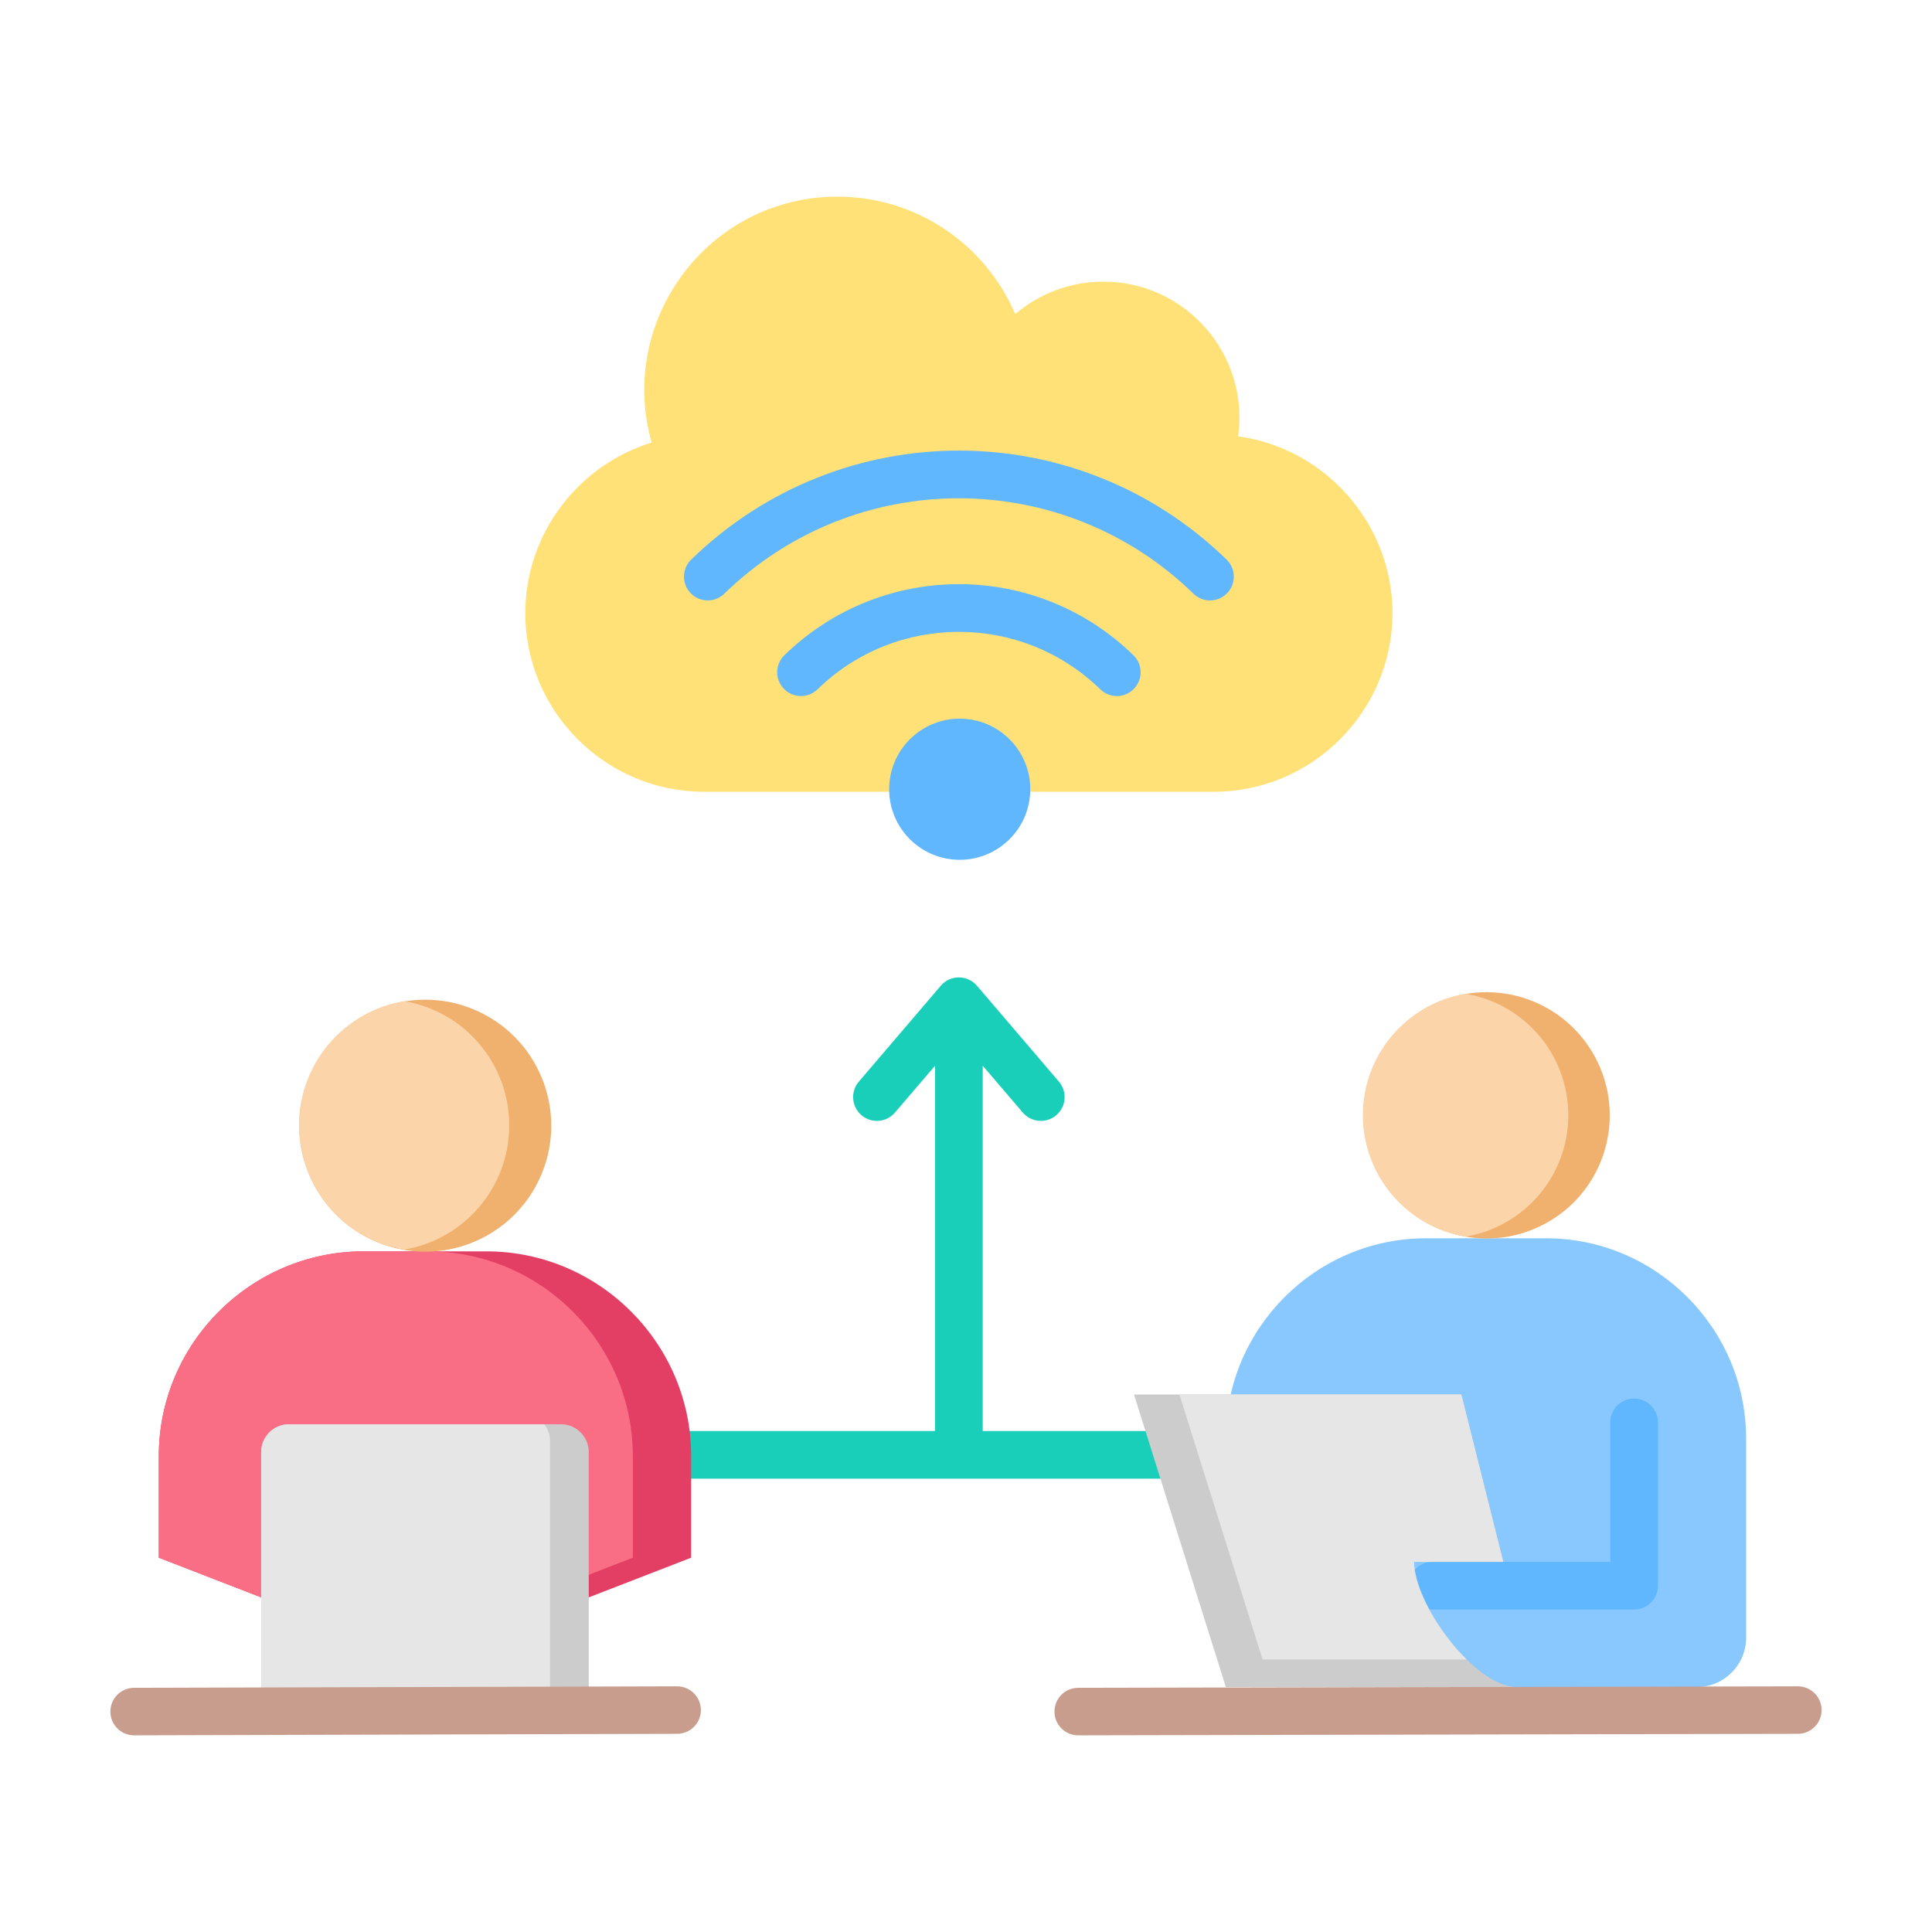<svg width="62" height="62" viewBox="0 0 62 62" fill="none" xmlns="http://www.w3.org/2000/svg">
<path fill-rule="evenodd" clip-rule="evenodd" d="M39.734 14.003C42.521 14.386 44.686 16.792 44.686 19.679C44.686 22.83 42.108 25.408 38.957 25.408H22.588C19.436 25.408 16.858 22.83 16.858 19.679C16.858 17.11 18.572 14.923 20.912 14.202C19.799 10.273 22.74 6.311 26.876 6.311C29.437 6.311 31.636 7.865 32.58 10.081C33.342 9.431 34.33 9.039 35.41 9.039C38.059 9.039 40.094 11.378 39.734 14.003Z" fill="#FFE177"/>
<path fill-rule="evenodd" clip-rule="evenodd" d="M23.245 19.052C22.943 19.346 22.46 19.34 22.166 19.038C21.872 18.735 21.879 18.252 22.181 17.958C26.972 13.294 34.573 13.294 39.363 17.958C39.665 18.252 39.672 18.735 39.378 19.038C39.084 19.34 38.601 19.346 38.299 19.052C34.105 14.969 27.433 14.971 23.245 19.052Z" fill="#60B7FE"/>
<path fill-rule="evenodd" clip-rule="evenodd" d="M26.236 22.121C25.934 22.415 25.45 22.408 25.157 22.106C24.863 21.804 24.869 21.321 25.172 21.027C28.295 17.986 33.25 17.986 36.373 21.027C36.675 21.321 36.682 21.804 36.388 22.106C36.094 22.408 35.611 22.415 35.309 22.121C32.782 19.661 28.759 19.662 26.236 22.121Z" fill="#60B7FE"/>
<path d="M33.055 25.515C33.159 24.269 32.233 23.174 30.986 23.071C29.74 22.967 28.645 23.893 28.541 25.14C28.438 26.386 29.364 27.481 30.61 27.584C31.857 27.688 32.951 26.762 33.055 25.515Z" fill="#60B7FE"/>
<path fill-rule="evenodd" clip-rule="evenodd" d="M28.721 35.703C28.447 36.024 27.965 36.061 27.645 35.787C27.325 35.513 27.287 35.031 27.561 34.711L30.192 31.633C30.501 31.271 31.055 31.282 31.358 31.641L33.982 34.711C34.256 35.031 34.218 35.513 33.898 35.787C33.578 36.061 33.096 36.024 32.822 35.703L31.537 34.2V45.923H42.776V47.453H18.768V45.923H30.006V34.2L28.721 35.703Z" fill="#19CFBA"/>
<path fill-rule="evenodd" clip-rule="evenodd" d="M11.667 40.157H15.61C19.224 40.157 22.181 43.114 22.181 46.728V49.988L13.638 53.299L5.096 49.988V46.728C5.096 43.114 8.053 40.157 11.667 40.157Z" fill="#E33F65"/>
<path fill-rule="evenodd" clip-rule="evenodd" d="M11.667 40.157H13.737C17.351 40.157 20.308 43.114 20.308 46.728V49.988L12.702 52.936L5.096 49.988V46.728C5.096 43.114 8.053 40.157 11.667 40.157Z" fill="#FA6E85"/>
<path fill-rule="evenodd" clip-rule="evenodd" d="M9.271 45.706H18.005C18.494 45.706 18.894 46.107 18.894 46.596V54.906H8.381V46.596C8.381 46.107 8.781 45.706 9.271 45.706Z" fill="#CCCCCC"/>
<path fill-rule="evenodd" clip-rule="evenodd" d="M9.271 45.706H17.465C17.582 45.857 17.652 46.046 17.652 46.251V54.56H8.381V46.596C8.381 46.107 8.781 45.706 9.271 45.706Z" fill="#E6E6E6"/>
<path d="M17.382 37.673C18.237 35.61 17.258 33.245 15.195 32.39C13.133 31.535 10.767 32.514 9.912 34.577C9.057 36.639 10.037 39.005 12.099 39.859C14.162 40.715 16.527 39.736 17.382 37.673Z" fill="#F0B16E"/>
<path fill-rule="evenodd" clip-rule="evenodd" d="M12.969 32.128C11.055 32.447 9.596 34.11 9.596 36.115C9.596 38.119 11.055 39.782 12.969 40.101C14.882 39.782 16.341 38.119 16.341 36.115C16.341 34.11 14.882 32.447 12.969 32.128Z" fill="#FCD4A9"/>
<path fill-rule="evenodd" clip-rule="evenodd" d="M49.613 39.738H45.76C42.228 39.738 39.338 42.627 39.338 46.159V54.139H54.454C55.324 54.139 56.034 53.429 56.034 52.559V46.159C56.034 42.627 53.145 39.738 49.613 39.738Z" fill="#88C8FE"/>
<path d="M49.572 39.276C51.496 38.247 52.221 35.852 51.191 33.928C50.161 32.004 47.767 31.279 45.843 32.308C43.918 33.338 43.193 35.733 44.223 37.657C45.253 39.581 47.647 40.306 49.572 39.276Z" fill="#F0B16E"/>
<path fill-rule="evenodd" clip-rule="evenodd" d="M47.032 39.684C45.162 39.372 43.736 37.746 43.736 35.788C43.736 33.829 45.162 32.203 47.032 31.892C48.903 32.203 50.328 33.829 50.328 35.788C50.328 37.746 48.903 39.372 47.032 39.684Z" fill="#FCD4A9"/>
<path fill-rule="evenodd" clip-rule="evenodd" d="M51.675 45.648C51.675 45.225 52.018 44.883 52.441 44.883C52.863 44.883 53.206 45.225 53.206 45.648V50.887C53.206 51.31 52.863 51.652 52.441 51.652H45.969C45.547 51.652 45.204 51.31 45.204 50.887C45.204 50.464 45.547 50.122 45.969 50.122H51.675V45.648Z" fill="#60B7FE"/>
<path fill-rule="evenodd" clip-rule="evenodd" d="M48.242 50.122L46.895 44.75H36.391L39.338 54.139H48.686C47.318 54.139 45.379 51.49 45.379 50.122H48.242Z" fill="#CCCCCC"/>
<path fill-rule="evenodd" clip-rule="evenodd" d="M48.021 49.237L46.896 44.749H37.849L40.518 53.255H47.065C46.152 52.359 45.379 50.985 45.379 50.122H48.242L48.021 49.237Z" fill="#E6E6E6"/>
<path fill-rule="evenodd" clip-rule="evenodd" d="M34.601 55.689C34.18 55.689 33.839 55.348 33.839 54.927C33.839 54.506 34.18 54.164 34.601 54.164L57.695 54.116C58.116 54.116 58.457 54.457 58.457 54.878C58.457 55.299 58.116 55.64 57.695 55.64L34.601 55.689Z" fill="#C89D8D"/>
<path fill-rule="evenodd" clip-rule="evenodd" d="M4.304 55.689C3.883 55.689 3.542 55.348 3.542 54.927C3.542 54.506 3.883 54.164 4.304 54.164L21.729 54.116C22.15 54.116 22.492 54.457 22.492 54.878C22.492 55.299 22.15 55.64 21.729 55.64L4.304 55.689Z" fill="#C89D8D"/>
</svg>
